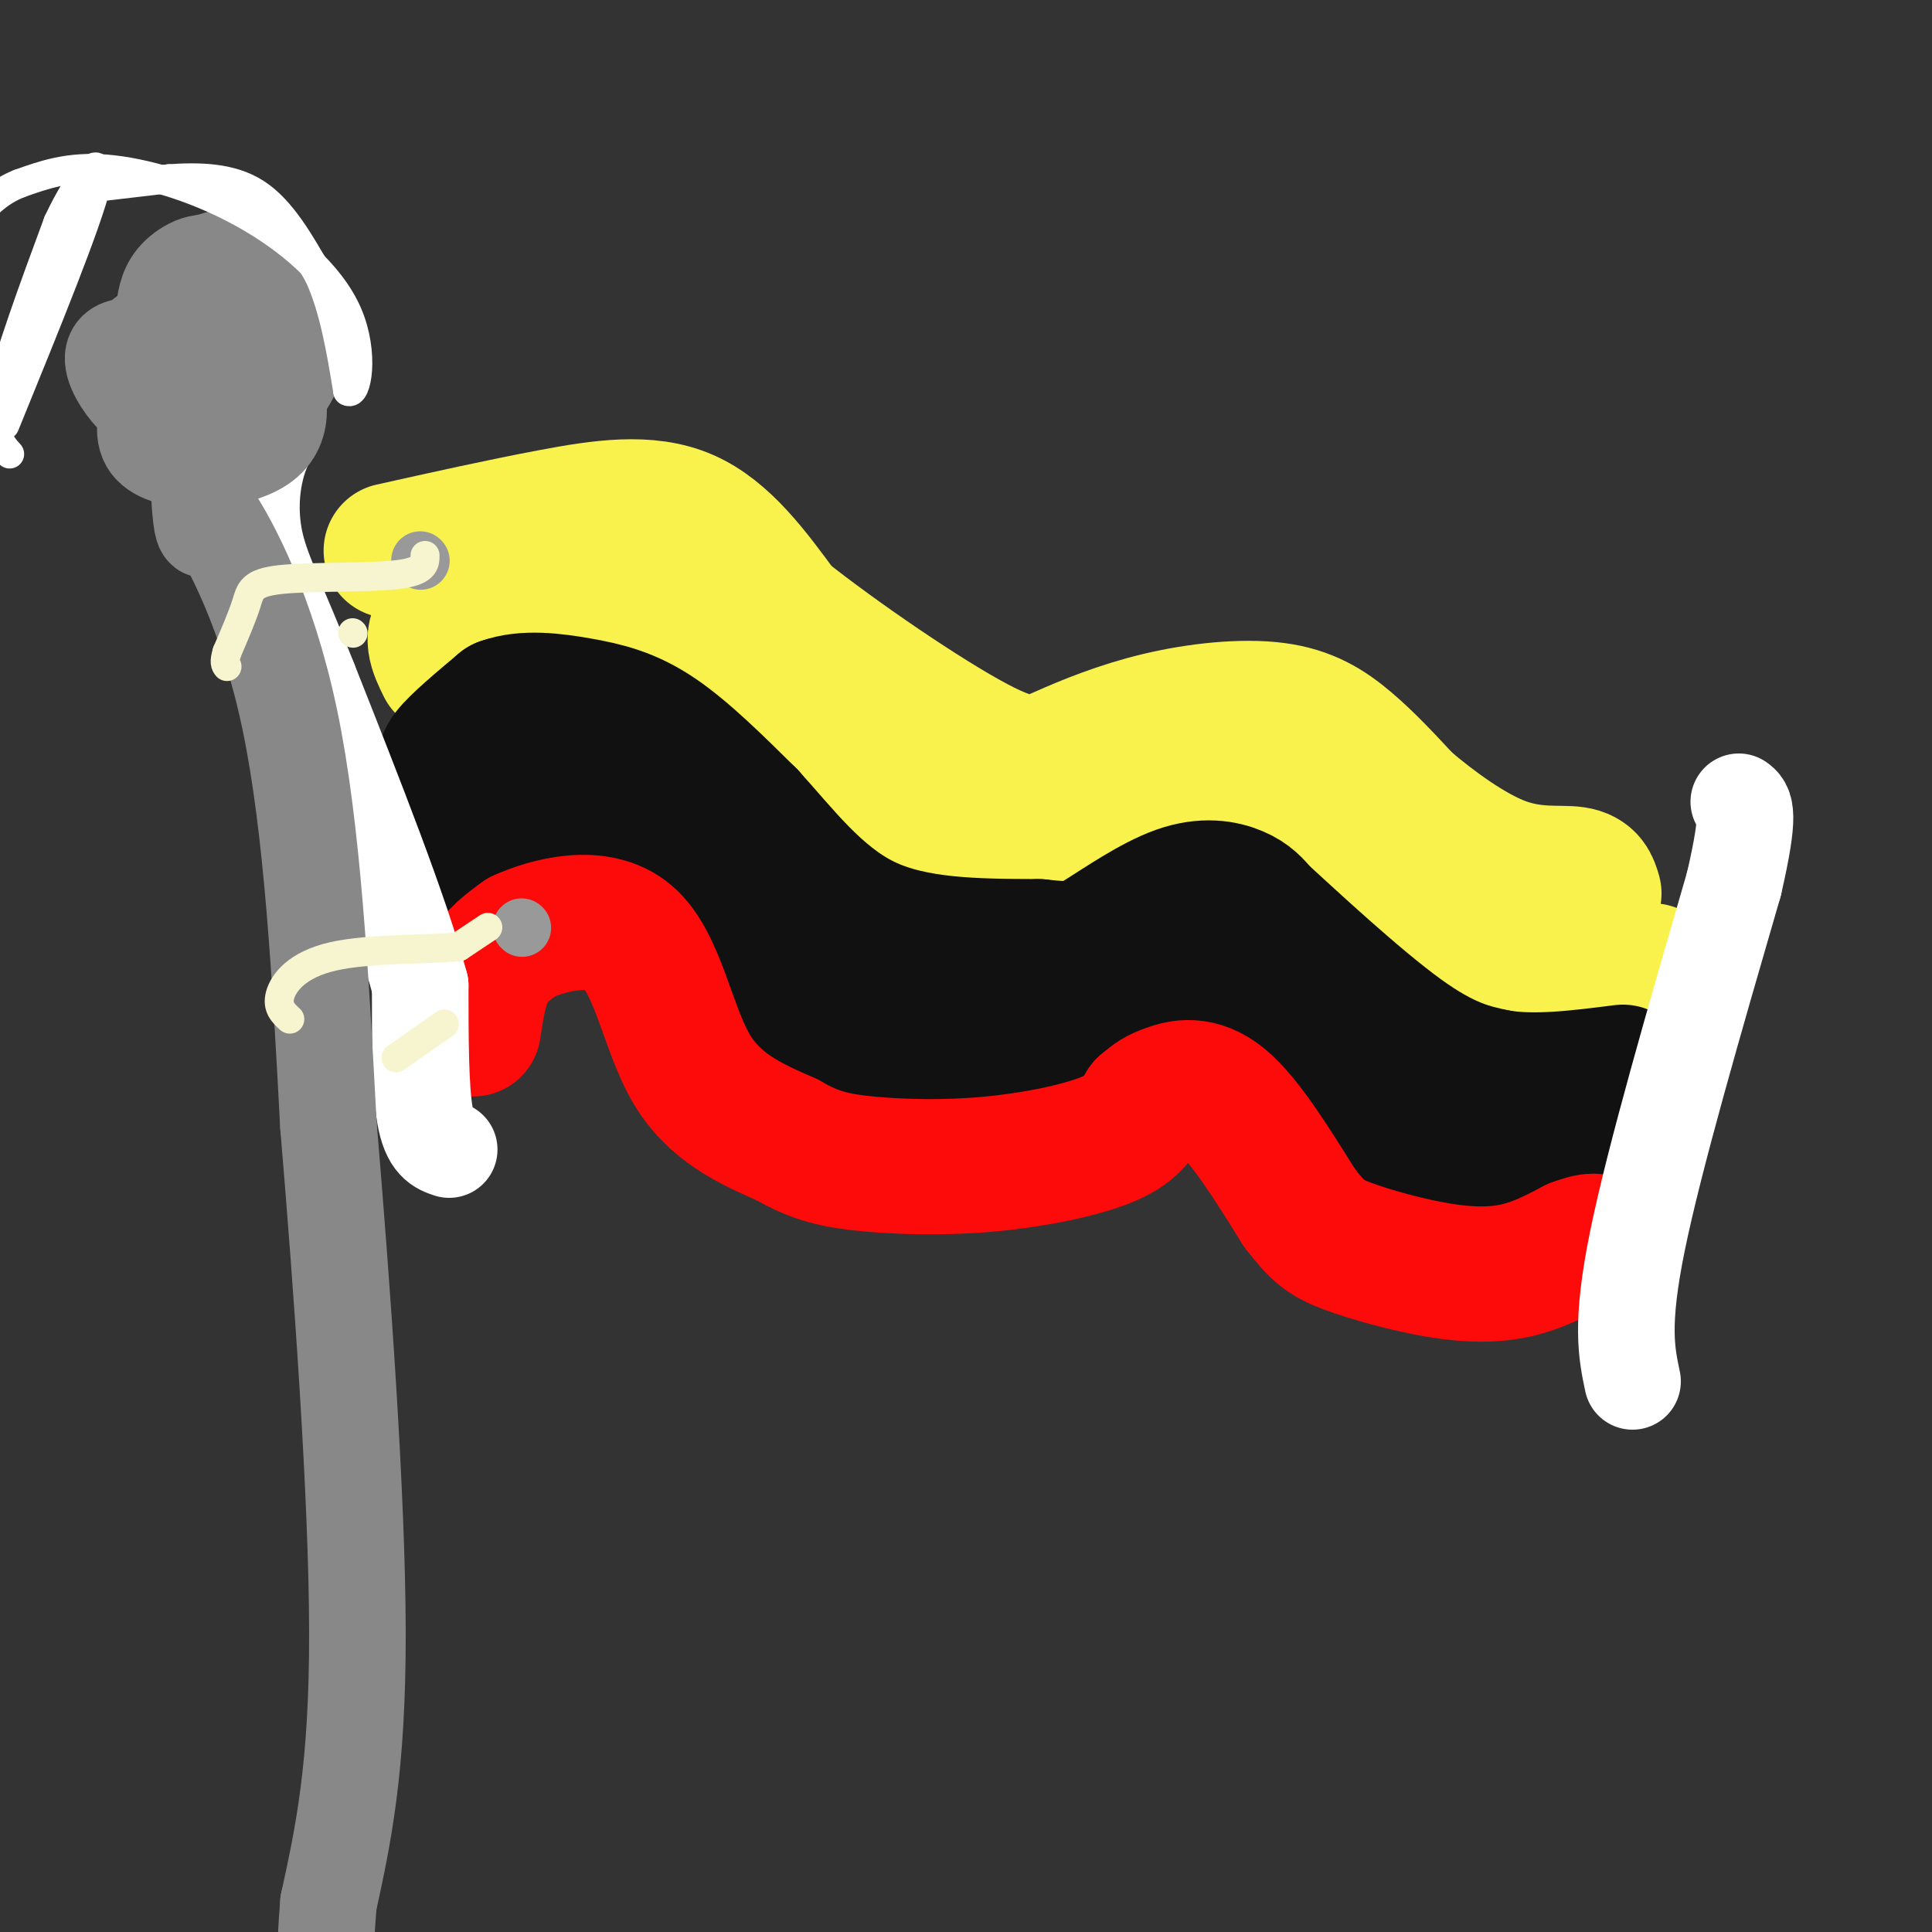 <svg viewBox='0 0 400 400' version='1.1' xmlns='http://www.w3.org/2000/svg' xmlns:xlink='http://www.w3.org/1999/xlink'><rect x="0" y="0" width="400" height="400" fill="#333333" stroke="none"/><g fill='none' stroke='rgb(249,242,77)' stroke-width='28' stroke-linecap='round' stroke-linejoin='round'><path d='M81,114c11.267,-2.511 22.533,-5.022 33,-7c10.467,-1.978 20.133,-3.422 28,0c7.867,3.422 13.933,11.711 20,20'/><path d='M162,127c11.297,8.988 29.538,21.459 40,27c10.462,5.541 13.143,4.153 18,2c4.857,-2.153 11.889,-5.072 20,-7c8.111,-1.928 17.299,-2.865 24,-2c6.701,0.865 10.915,3.533 15,7c4.085,3.467 8.043,7.734 12,12'/><path d='M291,166c5.536,4.726 13.375,10.542 20,13c6.625,2.458 12.036,1.560 15,2c2.964,0.440 3.482,2.220 4,4'/><path d='M92,138c-1.643,-3.345 -3.286,-6.690 0,-9c3.286,-2.310 11.500,-3.583 19,-5c7.500,-1.417 14.286,-2.976 22,0c7.714,2.976 16.357,10.488 25,18'/><path d='M158,142c7.938,6.746 15.282,14.612 21,20c5.718,5.388 9.809,8.297 18,10c8.191,1.703 20.483,2.201 29,1c8.517,-1.201 13.258,-4.100 18,-7'/><path d='M244,166c4.071,-3.167 5.250,-7.583 17,-1c11.750,6.583 34.071,24.167 48,32c13.929,7.833 19.464,5.917 25,4'/><path d='M334,201c5.500,0.667 6.750,0.333 8,0'/></g>
<g fill='none' stroke='rgb(17,17,17)' stroke-width='28' stroke-linecap='round' stroke-linejoin='round'><path d='M94,159c-1.333,-0.417 -2.667,-0.833 -1,-3c1.667,-2.167 6.333,-6.083 11,-10'/><path d='M104,146c4.595,-1.702 10.583,-0.958 16,0c5.417,0.958 10.262,2.131 16,6c5.738,3.869 12.369,10.435 19,17'/><path d='M155,169c6.689,7.311 13.911,17.089 24,22c10.089,4.911 23.044,4.956 36,5'/><path d='M215,196c7.719,0.853 9.018,0.486 13,-2c3.982,-2.486 10.649,-7.093 16,-9c5.351,-1.907 9.386,-1.116 12,0c2.614,1.116 3.807,2.558 5,4'/><path d='M261,189c6.333,5.778 19.667,18.222 29,25c9.333,6.778 14.667,7.889 20,9'/><path d='M310,223c7.667,1.333 16.833,0.167 26,-1'/><path d='M90,176c1.333,1.833 2.667,3.667 5,2c2.333,-1.667 5.667,-6.833 9,-12'/><path d='M104,166c4.286,-2.286 10.500,-2.000 15,-2c4.500,-0.000 7.286,-0.286 15,7c7.714,7.286 20.357,22.143 33,37'/><path d='M167,208c9.060,8.798 15.208,12.292 27,14c11.792,1.708 29.226,1.631 38,0c8.774,-1.631 8.887,-4.815 9,-8'/><path d='M241,214c4.111,-3.644 9.889,-8.756 18,-6c8.111,2.756 18.556,13.378 29,24'/><path d='M288,232c7.178,5.422 10.622,6.978 17,7c6.378,0.022 15.689,-1.489 25,-3'/><path d='M330,236c4.667,-1.000 3.833,-2.000 3,-3'/></g>
<g fill='none' stroke='rgb(253,10,10)' stroke-width='28' stroke-linecap='round' stroke-linejoin='round'><path d='M98,213c0.667,-4.417 1.333,-8.833 3,-12c1.667,-3.167 4.333,-5.083 7,-7'/><path d='M108,194c5.524,-2.512 15.833,-5.292 22,0c6.167,5.292 8.190,18.655 13,27c4.810,8.345 12.405,11.673 20,15'/><path d='M163,236c5.786,3.396 10.252,4.384 17,5c6.748,0.616 15.778,0.858 25,0c9.222,-0.858 18.635,-2.817 24,-5c5.365,-2.183 6.683,-4.592 8,-7'/><path d='M237,229c1.905,-1.619 2.667,-2.167 5,-3c2.333,-0.833 6.238,-1.952 11,2c4.762,3.952 10.381,12.976 16,22'/><path d='M269,250c3.805,4.928 5.319,6.249 10,8c4.681,1.751 12.530,3.933 19,5c6.470,1.067 11.563,1.019 16,0c4.437,-1.019 8.219,-3.010 12,-5'/><path d='M326,258c2.667,-1.000 3.333,-1.000 4,-1'/></g>
<g fill='none' stroke='rgb(255,255,255)' stroke-width='20' stroke-linecap='round' stroke-linejoin='round'><path d='M338,286c-1.250,-5.917 -2.500,-11.833 1,-29c3.500,-17.167 11.750,-45.583 20,-74'/><path d='M359,183c3.500,-15.167 2.250,-16.083 1,-17'/><path d='M93,238c-2.000,-0.667 -4.000,-1.333 -5,-7c-1.000,-5.667 -1.000,-16.333 -1,-27'/><path d='M87,204c-4.000,-15.000 -13.500,-39.000 -23,-63'/><path d='M64,141c-6.000,-15.238 -9.500,-21.833 -11,-28c-1.500,-6.167 -1.000,-11.905 0,-16c1.000,-4.095 2.500,-6.548 4,-9'/></g>
<g fill='none' stroke='rgb(153,153,153)' stroke-width='12' stroke-linecap='round' stroke-linejoin='round'><path d='M87,116c0.000,0.000 0.100,0.100 0.1,0.1'/><path d='M108,192c0.000,0.000 0.100,0.100 0.1,0.1'/></g>
<g fill='none' stroke='rgb(136,136,136)' stroke-width='20' stroke-linecap='round' stroke-linejoin='round'><path d='M48,77c-1.199,-4.064 -2.399,-8.128 -5,-8c-2.601,0.128 -6.604,4.449 -9,8c-2.396,3.551 -3.186,6.332 -3,9c0.186,2.668 1.348,5.223 4,7c2.652,1.777 6.793,2.775 9,2c2.207,-0.775 2.479,-3.324 3,-7c0.521,-3.676 1.292,-8.479 0,-11c-1.292,-2.521 -4.646,-2.761 -8,-3'/><path d='M39,74c-4.404,3.396 -11.413,13.386 -8,18c3.413,4.614 17.248,3.852 23,0c5.752,-3.852 3.423,-10.795 2,-15c-1.423,-4.205 -1.938,-5.674 -6,-7c-4.062,-1.326 -11.671,-2.511 -16,-2c-4.329,0.511 -5.380,2.717 -6,5c-0.620,2.283 -0.810,4.641 -1,7'/><path d='M27,80c1.872,3.193 7.053,7.677 11,10c3.947,2.323 6.660,2.487 9,-1c2.340,-3.487 4.306,-10.623 5,-15c0.694,-4.377 0.114,-5.993 -2,-7c-2.114,-1.007 -5.763,-1.404 -9,0c-3.237,1.404 -6.064,4.609 -7,9c-0.936,4.391 0.018,9.969 2,12c1.982,2.031 4.991,0.516 8,-1'/><path d='M44,87c1.447,-2.013 1.064,-6.547 1,-9c-0.064,-2.453 0.190,-2.827 -4,-4c-4.190,-1.173 -12.823,-3.146 -16,-2c-3.177,1.146 -0.898,5.409 1,8c1.898,2.591 3.416,3.509 8,5c4.584,1.491 12.234,3.555 18,1c5.766,-2.555 9.647,-9.730 10,-14c0.353,-4.270 -2.824,-5.635 -6,-7'/><path d='M56,65c-4.566,-1.746 -12.982,-2.611 -17,-2c-4.018,0.611 -3.640,2.699 -3,6c0.640,3.301 1.542,7.815 3,9c1.458,1.185 3.473,-0.961 5,-6c1.527,-5.039 2.565,-12.972 1,-16c-1.565,-3.028 -5.733,-1.151 -8,1c-2.267,2.151 -2.634,4.575 -3,7'/><path d='M34,64c-0.674,4.751 -0.857,13.129 0,17c0.857,3.871 2.756,3.233 7,4c4.244,0.767 10.835,2.937 15,-1c4.165,-3.937 5.904,-13.982 5,-20c-0.904,-6.018 -4.452,-8.009 -8,-10'/><path d='M53,54c-2.929,-1.679 -6.250,-0.875 -9,0c-2.750,0.875 -4.929,1.821 -6,6c-1.071,4.179 -1.036,11.589 -1,19'/><path d='M41,97c0.250,5.167 0.500,10.333 1,12c0.500,1.667 1.250,-0.167 2,-2'/><path d='M44,107c3.511,5.289 11.289,19.511 16,42c4.711,22.489 6.356,53.244 8,84'/><path d='M68,233c2.844,33.911 5.956,76.689 6,105c0.044,28.311 -2.978,42.156 -6,56'/><path d='M68,394c-1.000,12.333 -0.500,15.167 0,18'/></g>
<g fill='none' stroke='rgb(247,245,208)' stroke-width='6' stroke-linecap='round' stroke-linejoin='round'><path d='M88,115c-0.006,1.667 -0.012,3.333 -6,4c-5.988,0.667 -17.958,0.333 -24,1c-6.042,0.667 -6.155,2.333 -7,5c-0.845,2.667 -2.423,6.333 -4,10'/><path d='M47,135c-0.667,2.167 -0.333,2.583 0,3'/><path d='M101,192c0.000,0.000 -6.000,4.000 -6,4'/><path d='M95,196c-6.131,0.655 -18.458,0.292 -26,2c-7.542,1.708 -10.298,5.488 -11,8c-0.702,2.512 0.649,3.756 2,5'/><path d='M82,219c0.000,0.000 10.000,-7.000 10,-7'/><path d='M73,131c0.000,0.000 0.100,0.100 0.1,0.1'/></g>
<g fill='none' stroke='rgb(255,255,255)' stroke-width='6' stroke-linecap='round' stroke-linejoin='round'><path d='M18,39c0.000,0.000 17.000,-2.000 17,-2'/><path d='M35,37c6.067,-0.400 12.733,-0.400 18,3c5.267,3.400 9.133,10.200 13,17'/><path d='M66,57c3.167,6.833 4.583,15.417 6,24'/><path d='M72,81c1.872,1.209 3.553,-7.769 0,-16c-3.553,-8.231 -12.341,-15.716 -22,-21c-9.659,-5.284 -20.188,-8.367 -28,-9c-7.812,-0.633 -12.906,1.183 -18,3'/><path d='M4,38c-4.667,1.833 -7.333,4.917 -10,8'/><path d='M2,94c-1.833,-2.000 -3.667,-4.000 -2,-12c1.667,-8.000 6.833,-22.000 12,-36'/><path d='M12,46c4.489,-9.600 9.711,-15.600 8,-8c-1.711,7.600 -10.356,28.800 -19,50'/></g>
</svg>